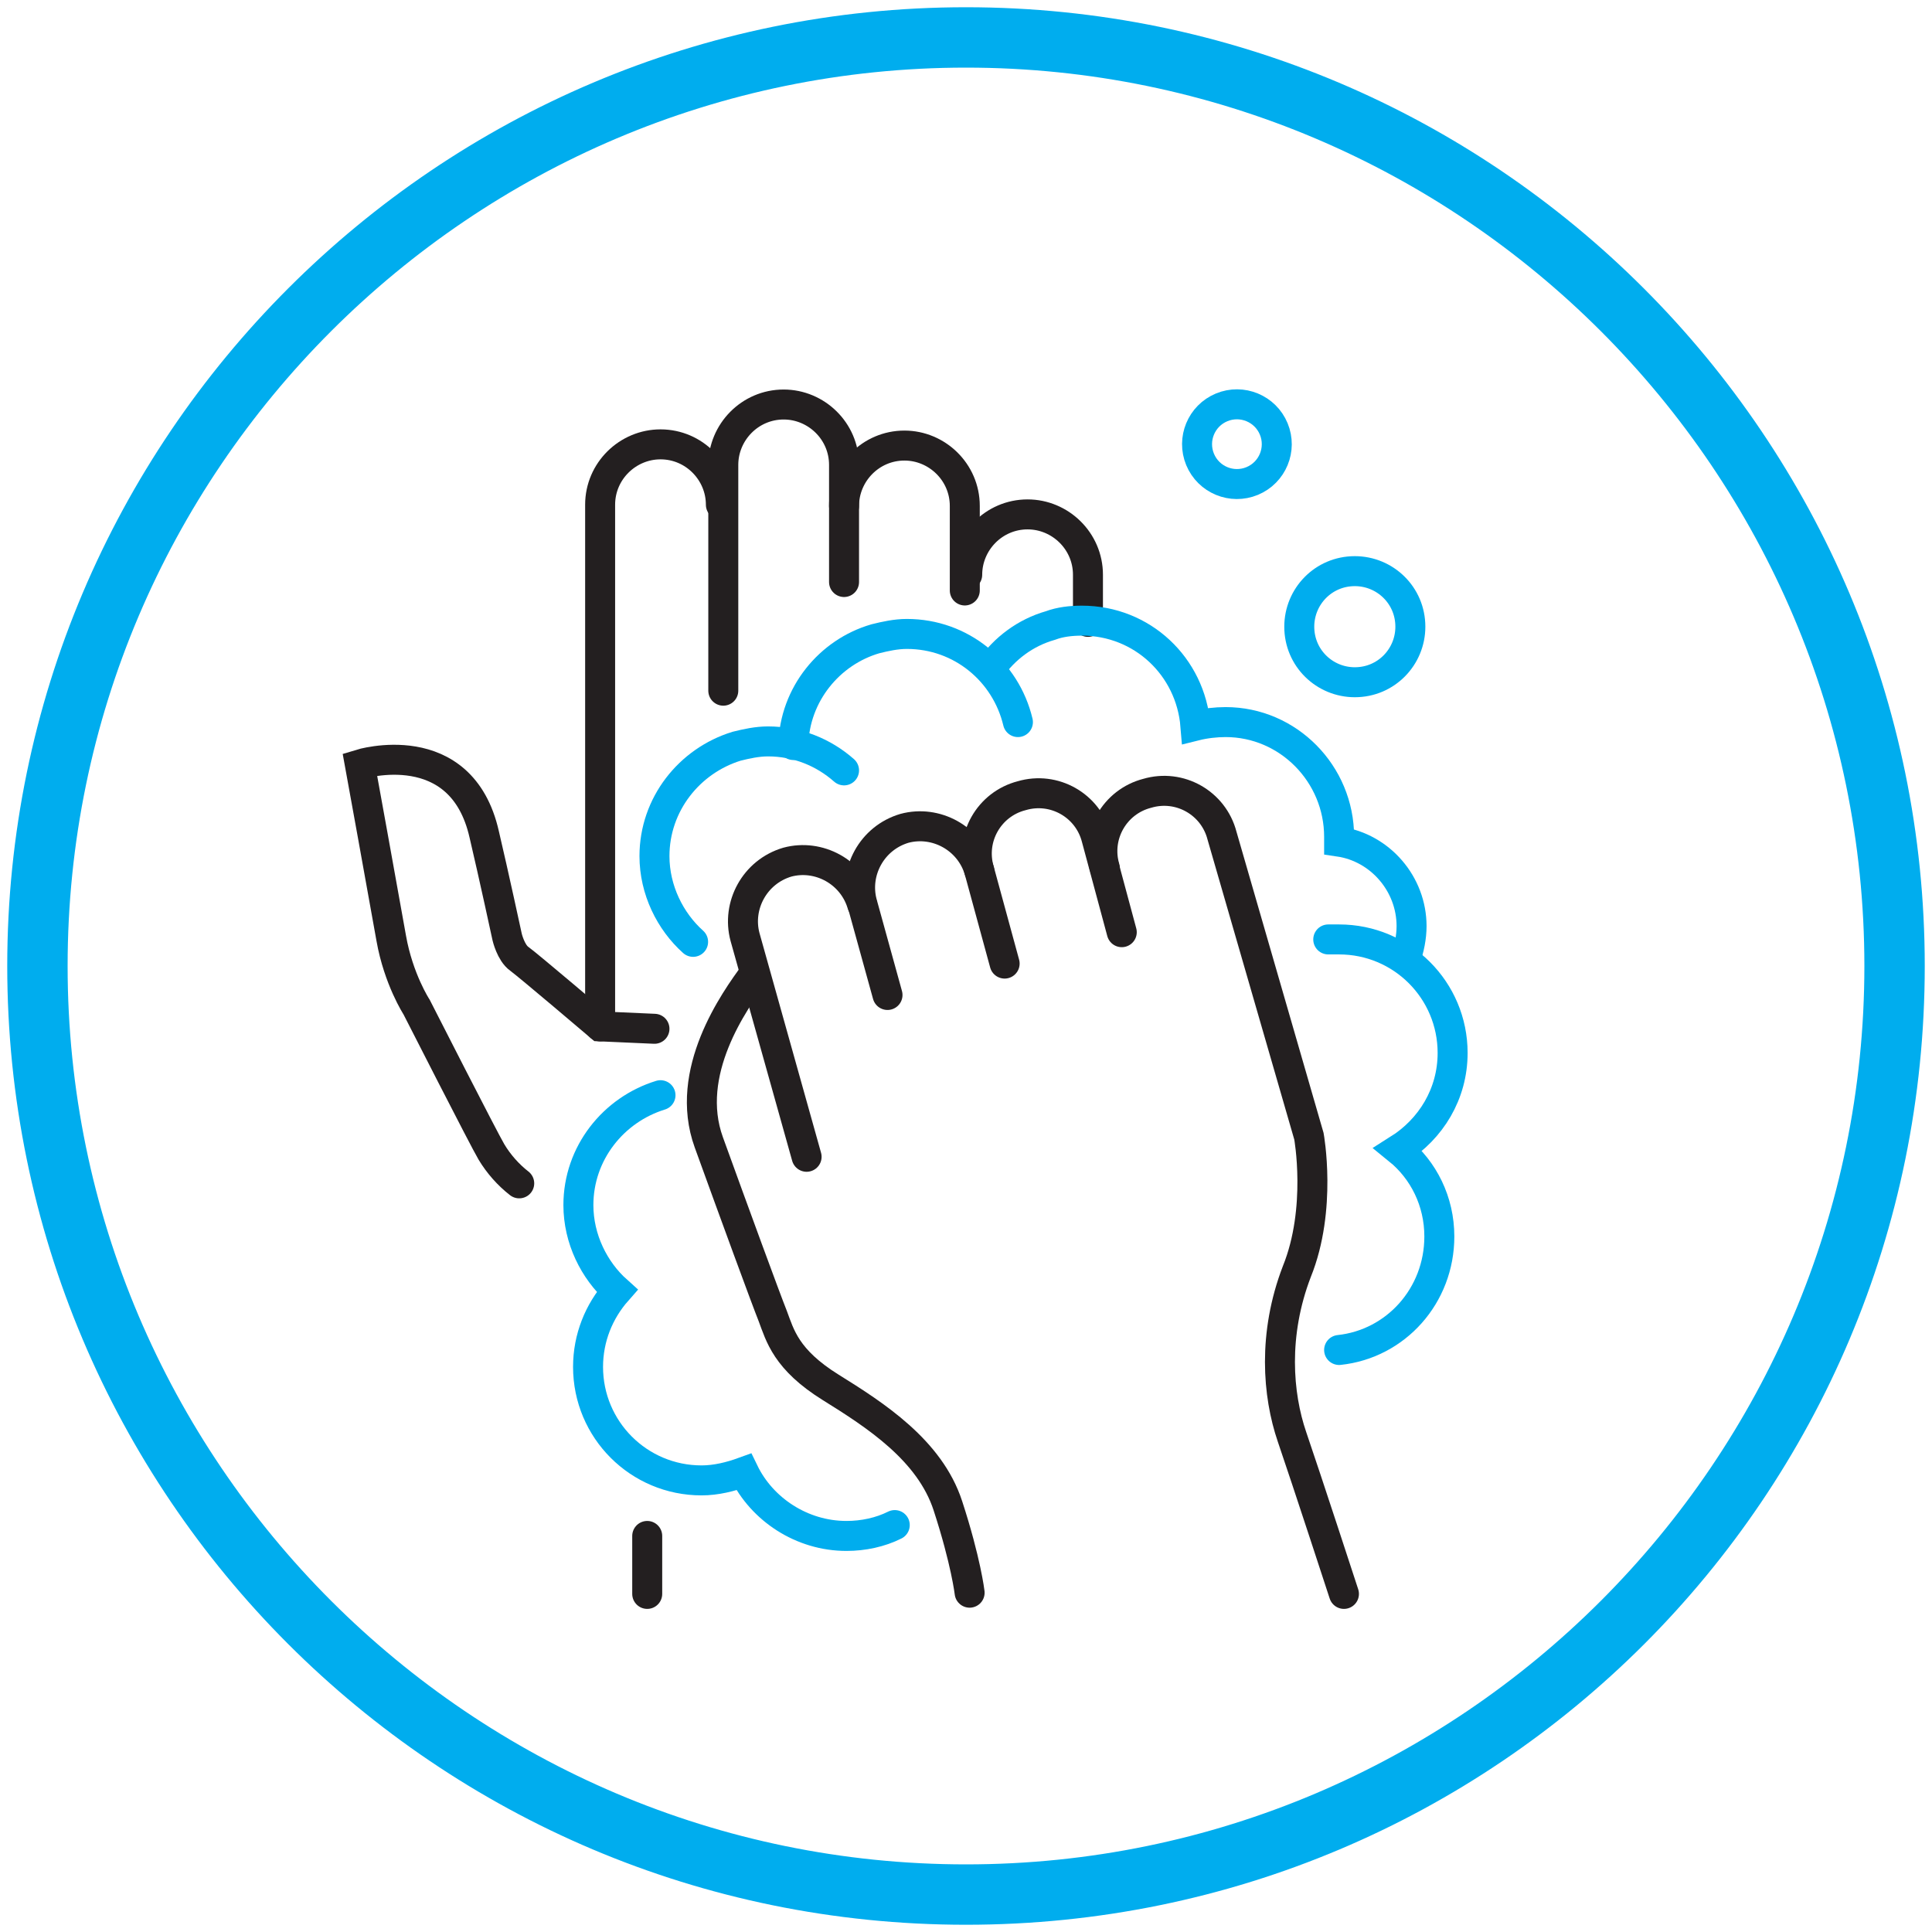 <?xml version="1.0" encoding="UTF-8"?> <svg xmlns="http://www.w3.org/2000/svg" viewBox="0 0 160 160"><path d="m80 5.6c41 0 74.4 33.4 74.4 74.4s-33.4 74.4-74.4 74.4-74.4-33.4-74.4-74.4 33.4-74.4 74.4-74.4m0-5c-43.8 0-79.4 35.6-79.4 79.4s35.5 79.4 79.4 79.4 79.4-35.5 79.4-79.4c0-43.8-35.6-79.4-79.4-79.4" fill="#00adee"></path><path d="m53.6 132v-4.8" fill="#333"></path><g fill="none" stroke-linecap="round" stroke-miterlimit="10" stroke-width="2.483"><path d="m53.6 132v-4.8" stroke="#231f20"></path><path d="m74.1 126.3c-1.2.6-2.6.9-4 .9-3.7 0-7-2.2-8.5-5.3-1.1.4-2.3.7-3.5.7-5.2 0-9.4-4.2-9.4-9.4 0-2.4.9-4.6 2.4-6.3-1.9-1.7-3.2-4.3-3.2-7.1 0-4.3 2.9-7.9 6.8-9.1" stroke="#00adee"></path><ellipse cx="102.4" cy="36.8" rx="3.3" ry="3.3" stroke="#00adee" transform="matrix(.924 -.383 .383 .924 -6.276 42.001)"></ellipse><path d="m116.8 51.9c0 2.5-2 4.6-4.6 4.6-2.5 0-4.6-2-4.6-4.6 0-2.5 2-4.6 4.6-4.6 2.5 0 4.6 2 4.6 4.6z" stroke="#00adee"></path><path d="m43 98c-.9-.7-1.7-1.6-2.3-2.6s-6.2-12-6.2-12-1.5-2.3-2.1-5.7-2.6-14.4-2.6-14.4 8.4-2.6 10.3 5.8c.8 3.4 1.9 8.5 1.9 8.5s.3 1.3 1 1.8 6.7 5.6 6.7 5.6l4.5.2" stroke="#231f20"></path><path d="m49.7 85v-43.2c0-2.8 2.3-5 5-5 2.8 0 5 2.3 5 5" stroke="#231f20"></path><path d="m69.9 48.2v-9.7c0-2.8-2.3-5-5-5-2.8 0-5 2.3-5 5v18.7" stroke="#231f20"></path><path d="m79.9 48.9v-7c0-2.8-2.3-5-5-5-2.8 0-5 2.3-5 5" stroke="#231f20"></path><path d="m90.1 51.5v-3.9c0-2.8-2.3-5-5-5-2.8 0-5 2.3-5 5" stroke="#231f20"></path><path d="m62.5 80.6c-1.7 2.3-5.9 8.2-3.8 14s4.7 12.9 5.3 14.4c.6 1.6 1.1 3.6 4.8 5.9s8.2 5.2 9.7 9.8 1.8 7.2 1.8 7.2" stroke="#231f20"></path><path d="m71.4 74.9c-.8-2.7-3.6-4.2-6.2-3.5-2.7.8-4.2 3.6-3.5 6.2l5.1 18.2" stroke="#231f20"></path><path d="m83.2 79.8-2.1-7.7c-.8-2.7-3.6-4.2-6.2-3.5-2.7.8-4.2 3.6-3.5 6.2l2.1 7.6" stroke="#231f20"></path><path d="m81.1 72.1c-.8-2.7.8-5.5 3.5-6.2 2.7-.8 5.5.8 6.2 3.5l2.1 7.8" stroke="#231f20"></path><path d="m91.5 71.9c-.8-2.7.8-5.5 3.5-6.2 2.7-.8 5.5.8 6.2 3.5l7.2 24.9s1.1 6-1 11.2c-2 5.2-1.6 10.2-.4 13.7s4.3 13 4.3 13" stroke="#231f20"></path><path d="m57.4 78c-1.9-1.7-3.2-4.3-3.2-7.1 0-4.3 2.9-7.9 6.8-9.1.8-.2 1.7-.4 2.6-.4 2.4 0 4.6.9 6.3 2.4" stroke="#00adee"></path><path d="m65.7 61.7c.1-4.2 3-7.7 6.8-8.8.8-.2 1.7-.4 2.6-.4 4.5 0 8.2 3.1 9.2 7.3" stroke="#00adee"></path><path d="m110.9 111.8c4.7-.5 8.3-4.5 8.3-9.4 0-2.9-1.3-5.5-3.4-7.2 2.7-1.7 4.5-4.6 4.5-8 0-5.2-4.2-9.4-9.4-9.4-.3 0-.6 0-.9 0" stroke="#00adee"></path><path d="m116.4 79.4c.3-.8.5-1.8.5-2.7 0-3.5-2.6-6.5-6-7 0-.1 0-.3 0-.4 0-5.2-4.2-9.5-9.4-9.5-.8 0-1.7.1-2.5.3-.4-4.9-4.4-8.7-9.4-8.7-.9 0-1.8.1-2.6.4-2.1.6-3.8 1.9-5 3.6" stroke="#00adee"></path></g></svg> 